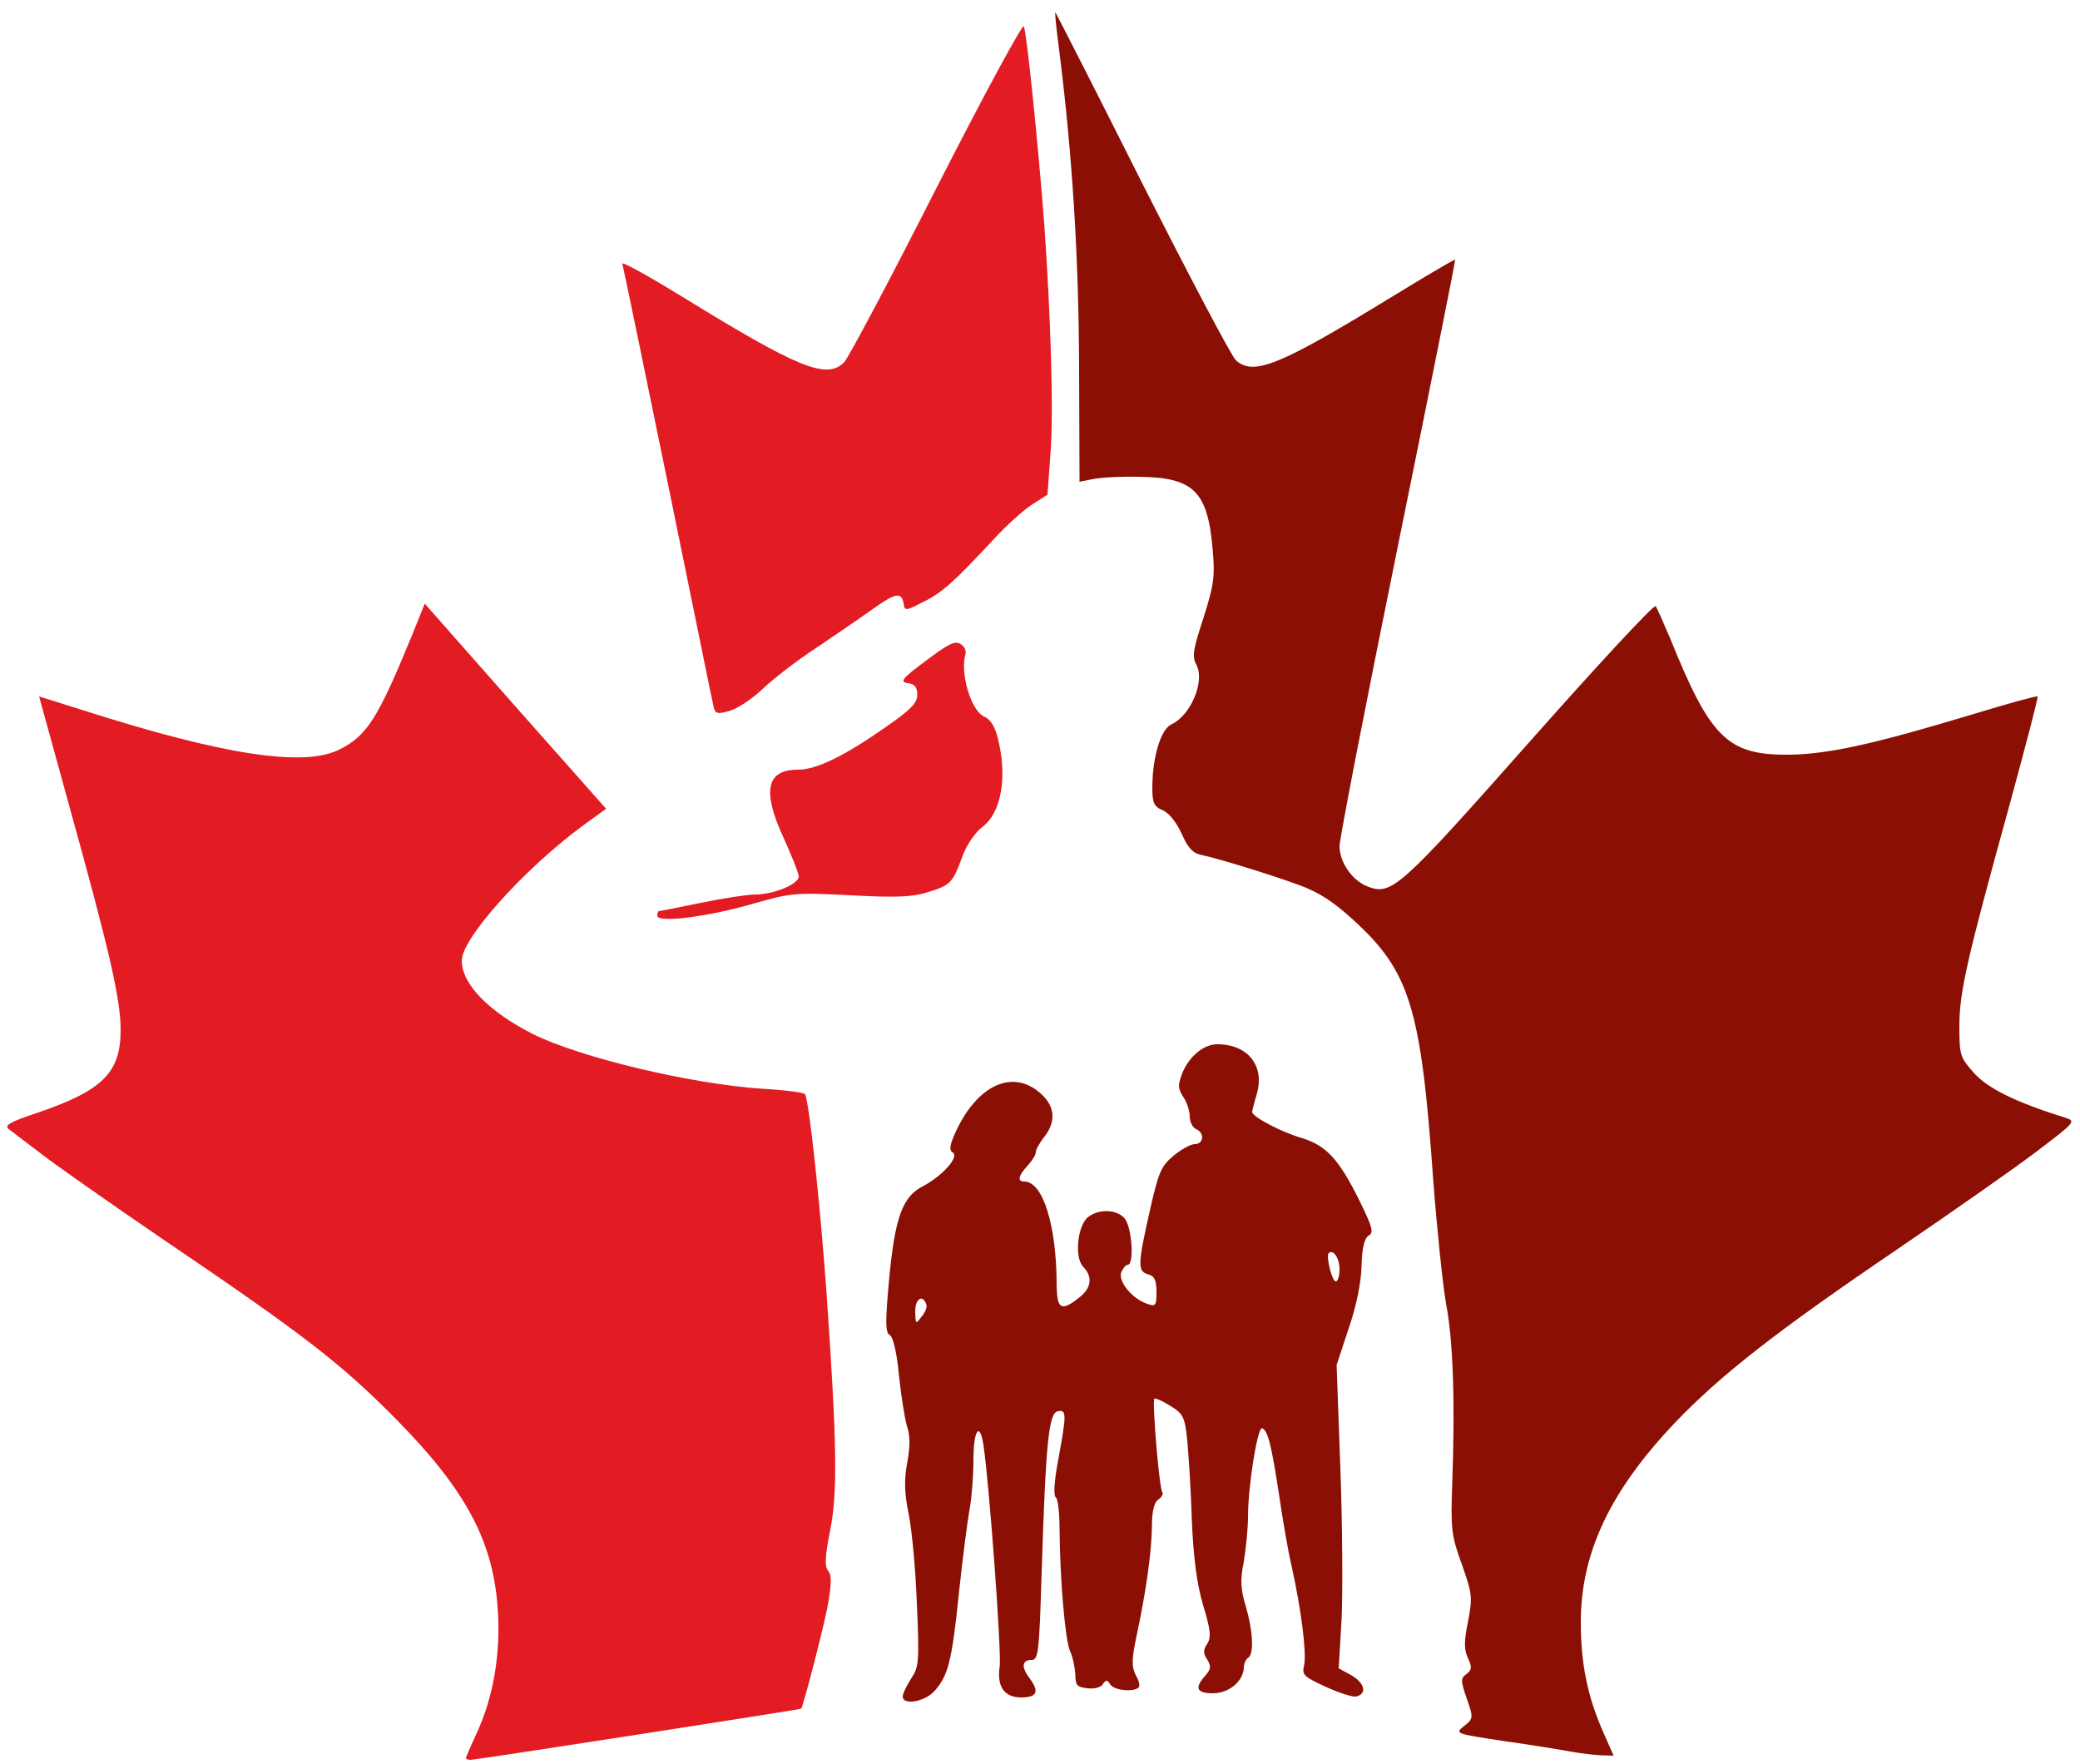 <?xml version="1.0" encoding="utf-8"?>
<!DOCTYPE svg PUBLIC "-//W3C//DTD SVG 20010904//EN" "http://www.w3.org/TR/2001/REC-SVG-20010904/DTD/svg10.dtd">
<svg version="1.0" xmlns="http://www.w3.org/2000/svg" width="500px" height="424px" viewBox="0 0 500 424" preserveAspectRatio="xMidYMid meet">
 <g fill="#8b0f04">
  <path d="M377.5 421 c-2.2 -0.4 -9.4 -1.6 -15.9 -2.5 -11.8 -1.8 -11.9 -1.8 -9.7 -3.6 2.3 -1.8 2.3 -2 0.7 -6.6 -1.5 -4.3 -1.5 -4.9 -0.1 -5.9 1.3 -1 1.4 -1.6 0.4 -3.8 -1 -2.1 -1 -4 0 -8.9 1.1 -5.8 1 -6.6 -1.5 -13.7 -2.5 -6.9 -2.7 -8.4 -2.3 -19.5 0.7 -19.7 0.2 -34.5 -1.5 -43.2 -0.8 -4.6 -2.2 -18.1 -3.1 -30 -2.9 -41 -5.6 -49.8 -19.1 -62.1 -4.9 -4.5 -8.3 -6.7 -13.2 -8.5 -8 -2.9 -19.6 -6.4 -23.4 -7.2 -2 -0.4 -3.2 -1.6 -4.7 -5 -1.2 -2.7 -3 -5 -4.5 -5.7 -2.2 -0.9 -2.6 -1.8 -2.6 -5.4 0 -7.3 2 -14.1 4.6 -15.3 4.6 -2.1 8.1 -10.3 6 -14.3 -1.1 -2 -0.8 -3.7 1.7 -11.3 2.5 -7.9 2.8 -9.9 2.2 -16.5 -1.2 -14 -4.6 -17.3 -18 -17.4 -4.4 -0.1 -9.3 0.2 -11 0.6 l-3 0.6 -0.1 -27.6 c-0.1 -26.5 -1.6 -50.6 -4.7 -75.4 -0.7 -5.4 -1.2 -9.8 -1 -9.8 0.1 0 9.5 18.4 20.8 40.9 11.4 22.5 21.5 41.7 22.6 42.7 4.2 3.8 10.4 1.3 36.9 -14.9 8.5 -5.2 15.6 -9.4 15.8 -9.3 0.1 0.2 -6.1 31.2 -13.8 69 -7.7 37.8 -14 70.2 -14 72 0 3.9 3.1 8.3 6.8 9.7 5.7 2.2 7.7 0.4 38.8 -34.7 16.3 -18.4 30 -33.2 30.4 -32.7 0.3 0.4 1.9 4 3.5 7.8 9.7 24 13.8 28 28.5 27.9 9.5 -0.1 20.7 -2.6 44.5 -9.8 8.2 -2.5 15.1 -4.4 15.3 -4.2 0.2 0.2 -2.9 12 -6.8 26.3 -10.2 36.9 -12 44.8 -12 53 0 7 0.2 7.5 3.6 11.3 3.3 3.6 9.8 6.9 21.7 10.6 2.8 0.9 2.7 1 -6.5 8 -5.1 3.9 -20.4 14.6 -33.9 23.8 -28.6 19.4 -42.3 30.1 -53.2 41.5 -15.6 16.4 -22.7 31.3 -22.7 48 0 10 1.6 17.9 5.5 26.7 l2.4 5.4 -3.2 -0.1 c-1.8 -0.1 -5 -0.5 -7.2 -0.9z"/>
  <path d="M217 407.8 c0 -0.7 0.9 -2.6 2 -4.3 1.9 -2.8 2 -4 1.4 -18 -0.3 -8.2 -1.2 -18 -2 -21.7 -1 -5.1 -1.1 -8.1 -0.3 -12.3 0.7 -3.9 0.7 -6.5 -0.1 -8.8 -0.5 -1.7 -1.4 -7.2 -1.9 -12.1 -0.5 -5.4 -1.4 -9.2 -2.2 -9.7 -1.1 -0.6 -1.1 -3.1 -0.2 -13.1 1.4 -15.1 3.2 -20.2 8.2 -22.7 4.7 -2.5 8.8 -7.1 7.1 -8.1 -0.9 -0.6 -0.7 -1.8 0.8 -5.1 5.2 -11.1 13.5 -14.9 20.1 -9.3 3.7 3.1 4.1 6.9 1.1 10.7 -1.1 1.4 -2 3 -2 3.6 0 0.7 -0.9 2.1 -2 3.3 -2.3 2.5 -2.5 3.8 -0.7 3.8 4.4 0.1 7.6 10.4 7.7 24.3 0 6.4 1 7.1 5.4 3.6 3 -2.3 3.3 -5 1 -7.4 -2.2 -2.2 -1.4 -10 1.2 -12 2.6 -2 6.8 -1.8 8.7 0.3 1.8 2 2.4 11.2 0.8 11.2 -0.5 0 -1.2 0.9 -1.6 1.9 -0.7 2.2 2.8 6.4 6.3 7.5 2 0.7 2.2 0.4 2.2 -2.9 0 -2.8 -0.5 -3.8 -2 -4.2 -2.6 -0.7 -2.5 -2.4 0.4 -15.3 2.1 -9.3 2.7 -10.7 5.7 -13.2 1.8 -1.5 4.1 -2.8 5.1 -2.8 2.2 0 2.4 -2.8 0.3 -3.6 -0.8 -0.4 -1.5 -1.7 -1.5 -3 0 -1.4 -0.7 -3.5 -1.6 -4.8 -1.3 -2.1 -1.3 -2.8 -0.1 -5.9 1.7 -3.9 5.1 -6.7 8.3 -6.7 7.4 0 11.5 5.2 9.5 12 -0.6 2 -1.1 4 -1.1 4.3 0 1.1 7 4.8 11.8 6.2 6 1.8 9 5 14.1 15.3 3 6.2 3.4 7.4 2.1 8.2 -1 0.6 -1.6 2.9 -1.7 7.2 -0.1 4 -1.2 9.6 -3.1 15.1 l-2.9 8.8 0.9 24.7 c0.5 13.6 0.6 30 0.3 36.4 l-0.7 11.8 3.1 1.7 c3.2 1.9 3.8 4.5 1 5.1 -0.8 0.1 -4.1 -0.9 -7.3 -2.4 -5.2 -2.4 -5.7 -2.8 -5.1 -5.2 0.6 -3 -0.7 -13.3 -3 -23.7 -0.9 -3.8 -2.2 -11.5 -3 -17 -1.8 -11.8 -2.7 -15.7 -4.1 -16.2 -1.1 -0.4 -3.4 13.8 -3.4 21.3 0 2.8 -0.5 7.6 -1 10.7 -0.9 4.5 -0.8 6.7 0.5 10.9 1.7 5.9 2 11.4 0.5 12.3 -0.5 0.3 -1 1.4 -1 2.3 -0.1 3.3 -3.6 6.2 -7.4 6.2 -4 0 -4.5 -1.3 -1.9 -4.2 1.4 -1.6 1.5 -2.3 0.5 -3.9 -1 -1.5 -1 -2.3 0 -3.8 1 -1.6 0.8 -3.4 -1 -9.3 -1.5 -5.1 -2.3 -11.2 -2.7 -20.3 -0.2 -7.2 -0.8 -15.9 -1.1 -19.3 -0.6 -5.7 -1 -6.4 -4.1 -8.3 -1.9 -1.2 -3.6 -1.9 -3.8 -1.7 -0.6 0.6 1.2 21.8 1.9 22.5 0.3 0.3 -0.1 1.1 -0.9 1.7 -1.1 0.7 -1.6 2.9 -1.6 6.6 -0.1 6.3 -1.4 15.4 -3.6 25.8 -1.3 6.1 -1.3 7.7 -0.3 9.8 0.8 1.3 1.1 2.7 0.7 3 -1.2 1.2 -5.9 0.7 -6.8 -0.7 -0.7 -1.2 -1 -1.2 -1.8 -0.1 -0.4 0.8 -2.1 1.2 -3.7 1 -2.5 -0.3 -2.9 -0.7 -2.9 -3.3 -0.1 -1.6 -0.6 -4.2 -1.3 -5.7 -1.2 -2.9 -2.4 -17.3 -2.5 -29.3 0 -3.8 -0.4 -7.3 -0.9 -7.6 -0.6 -0.4 -0.4 -3.9 0.6 -9.1 2 -10.9 2 -12 -0.1 -11.6 -2.2 0.4 -2.9 7.3 -3.9 38.6 -0.6 19.8 -0.8 21.2 -2.5 21.2 -2.3 0 -2.4 1.8 -0.4 4.4 2.4 3.2 1.8 4.6 -2 4.6 -4.1 0 -5.9 -2.6 -5.2 -7.4 0.5 -3.3 -2.5 -44.1 -3.9 -53.3 -0.9 -5.8 -2.4 -3.5 -2.4 3.6 0 3.7 -0.4 9 -0.9 11.7 -0.5 2.7 -1.7 11.9 -2.6 20.4 -1.7 16.5 -2.6 19.9 -6 23.6 -2.4 2.5 -7.5 3.3 -7.5 1.2z m5.7 -94.2 c-0.9 -2.6 -2.7 -1.5 -2.7 1.6 0.1 3.1 0.1 3.2 1.5 1.3 0.9 -1 1.4 -2.4 1.2 -2.9z m99.3 -8.5 c0 -2.7 -1.5 -4.9 -2.6 -3.9 -0.7 0.8 0.8 6.8 1.7 6.8 0.5 0 0.9 -1.3 0.9 -2.9z"/>
 </g>
 <g fill="#e31b23">
  <path d="M112 422.6 c0 -0.2 1.1 -2.8 2.5 -5.8 4 -8.6 5.8 -18.8 5.2 -29.2 -0.9 -16.8 -7.5 -29.3 -24.7 -46.7 -13.2 -13.3 -22 -20.1 -55.5 -42.8 -13.2 -9 -26.6 -18.4 -29.9 -21 -3.3 -2.5 -6.7 -5.1 -7.5 -5.7 -1.1 -0.9 0.2 -1.7 6.5 -3.8 16 -5.4 20.4 -9.7 20.4 -20 0 -7.5 -2.7 -19.1 -12.3 -53.7 l-7.3 -26.5 10.5 3.3 c33.8 10.8 53.3 13.8 61.8 9.4 6.5 -3.3 9.1 -7.3 17.3 -27.3 l3.1 -7.7 21.8 24.7 21.8 24.6 -5.8 4.2 c-14 10.4 -28.9 26.9 -28.9 32.3 0 5.6 6.4 12.2 17 17.6 11.4 5.7 38.3 12.1 55.3 13.2 5.4 0.3 10 0.9 10.2 1.3 1 1.5 3.7 26.9 5.2 48 2.5 36.1 2.7 47.9 0.8 57.1 -1.2 6.2 -1.3 8.4 -0.4 9.5 0.8 1 0.8 2.9 0 7.6 -0.8 4.9 -5.9 24.5 -6.5 25.5 -0.2 0.2 -78.1 12.3 -79.5 12.3 -0.6 0 -1.1 -0.2 -1.1 -0.4z"/>
  <path d="M158 220.1 c0 -0.6 0.2 -1.1 0.4 -1.1 0.2 0 4.8 -0.9 10.1 -2 5.3 -1.1 11.3 -2 13.1 -2 4.4 0 10.4 -2.5 10.4 -4.3 0 -0.8 -1.6 -4.8 -3.5 -9 -5.4 -11.6 -4.3 -16.7 3.3 -16.7 4.5 0 11.2 -3.3 21.2 -10.3 5.9 -4.1 7.5 -5.7 7.5 -7.7 0 -1.8 -0.6 -2.6 -2.3 -2.8 -2 -0.3 -1.4 -1.1 4.4 -5.4 5.3 -4 7 -4.9 8.3 -4 0.9 0.5 1.4 1.6 1.2 2.4 -1.4 4.4 1.3 13.6 4.4 15 1.6 0.7 2.7 2.4 3.4 5.4 2.3 9.2 0.8 17.8 -3.8 21.2 -1.6 1.2 -3.7 4.2 -4.7 6.9 -2.4 6.5 -2.8 7 -8.2 8.7 -3.8 1.2 -7.4 1.4 -18.6 0.8 -13.4 -0.7 -14.4 -0.6 -23.5 2 -11 3.2 -23.1 4.7 -23.1 2.9z"/>
  <path d="M171.5 169.7 c-0.3 -1.2 -5.2 -25.4 -11 -53.7 -5.8 -28.3 -10.7 -52 -10.9 -52.6 -0.3 -0.7 6.2 2.9 14.2 7.8 28.1 17.3 34.9 20.1 39.1 15.9 1 -1 11 -19.8 22.2 -41.9 11.2 -22 20.7 -39.5 21 -38.9 0.7 1.4 3.4 27.9 4.9 47.2 1.6 22.6 2.3 45.8 1.5 55.7 l-0.7 9.7 -3.9 2.5 c-2.1 1.4 -6.2 5.1 -9.1 8.3 -9.6 10.3 -12.4 12.8 -16.9 15 -4.3 2.2 -4.4 2.2 -4.7 0.3 -0.5 -2.8 -2 -2.5 -7.7 1.6 -2.8 2 -8.8 6.1 -13.4 9.2 -4.6 3 -10.4 7.5 -12.9 9.9 -2.5 2.4 -6.1 4.7 -7.9 5.2 -2.9 0.8 -3.4 0.7 -3.8 -1.2z"/>
 </g>
</svg>